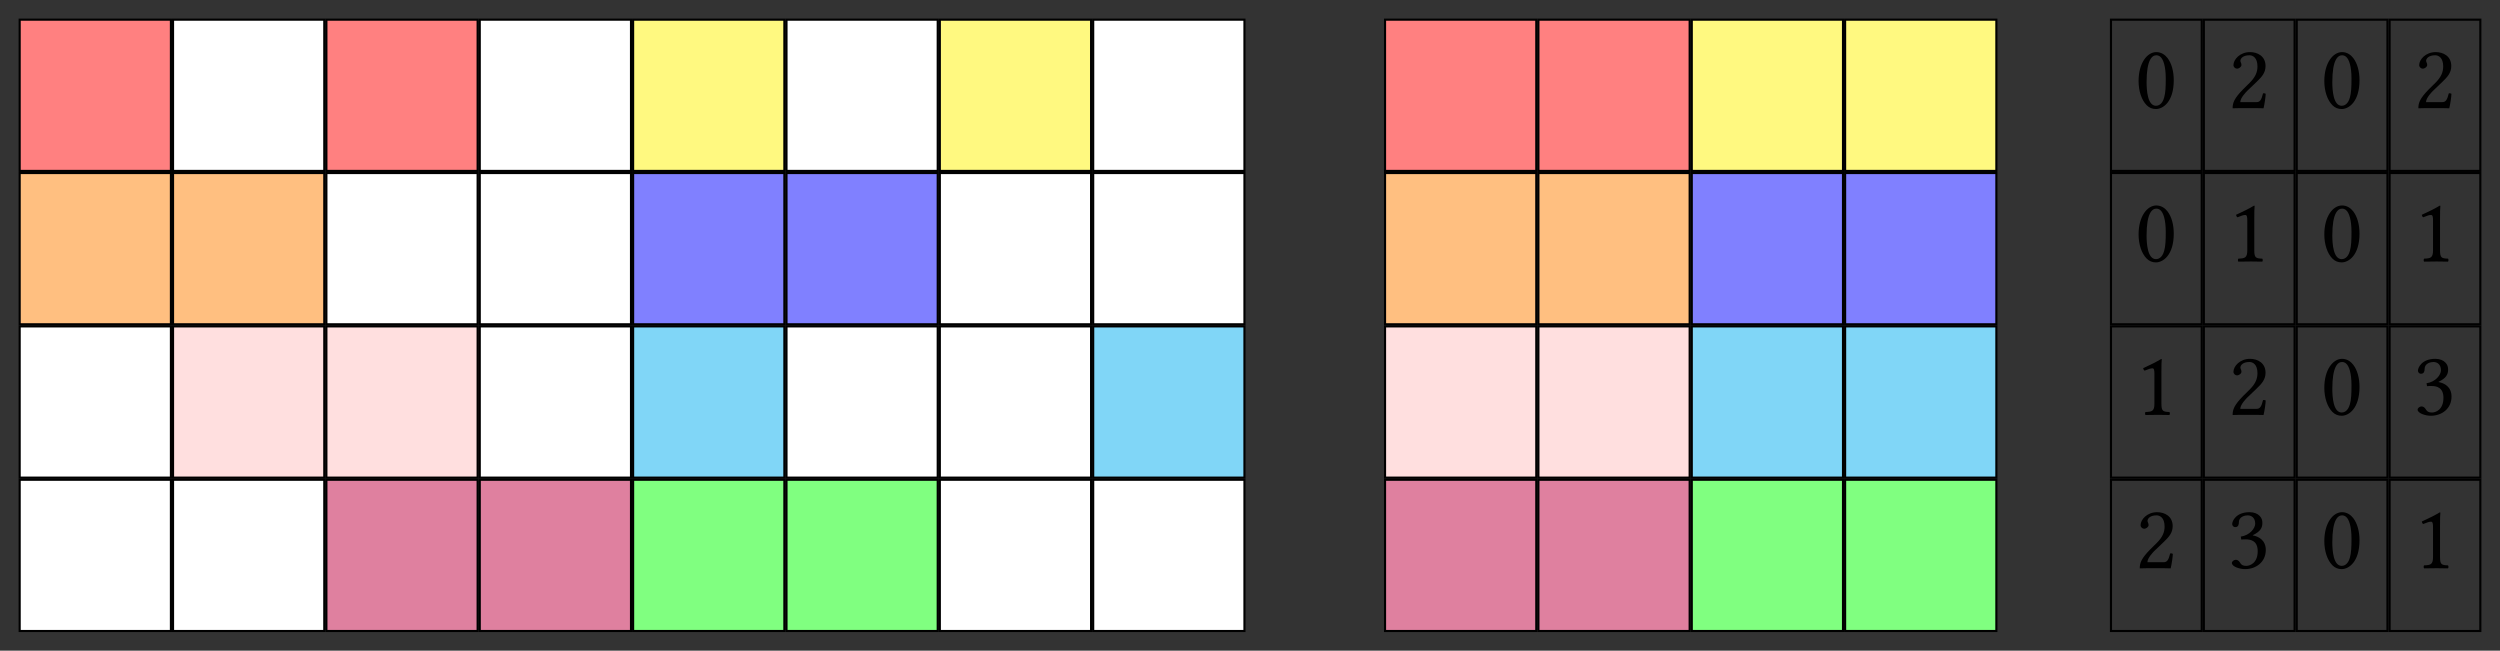 <?xml version="1.0" encoding="UTF-8"?>
<svg xmlns="http://www.w3.org/2000/svg" xmlns:xlink="http://www.w3.org/1999/xlink" width="468.581" height="121.957" viewBox="0 0 468.581 121.957">
<rect x="0" y="0" width="468.581" height="121.957" fill="#333333" stroke="none"/>
<defs>
<g>
<g id="glyph-0-0">
<path d="M 4 -9.906 C 4.281 -9.906 4.562 -9.797 4.766 -9.609 C 5.297 -9.156 5.766 -7.859 5.766 -5.547 C 5.766 -3.953 5.719 -2.875 5.469 -2 C 5.094 -0.578 4.25 -0.438 3.938 -0.438 C 2.344 -0.438 2.172 -3.375 2.172 -4.875 C 2.172 -9.109 3.219 -9.906 4 -9.906 Z M 3.922 0.172 C 5.25 0.172 7.266 -1.172 7.266 -5.219 C 7.266 -6.922 6.859 -8.391 6.094 -9.391 C 5.641 -9.984 4.922 -10.5 4 -10.5 C 2.297 -10.5 0.672 -8.469 0.672 -5.062 C 0.672 -3.219 1.234 -1.5 2.188 -0.547 C 2.672 -0.062 3.25 0.172 3.922 0.172 Z M 3.922 0.172 "/>
</g>
<g id="glyph-0-1">
<path d="M 1.047 -8.062 C 1.047 -7.703 1.375 -7.391 1.734 -7.391 C 2.031 -7.391 2.547 -7.703 2.547 -8.078 C 2.547 -8.219 2.516 -8.312 2.484 -8.438 C 2.438 -8.562 2.344 -8.719 2.344 -8.844 C 2.344 -9.281 2.797 -9.906 4.047 -9.906 C 4.672 -9.906 5.547 -9.469 5.547 -7.812 C 5.547 -6.719 5.141 -5.812 4.125 -4.781 L 2.859 -3.531 C 1.172 -1.812 0.891 -0.984 0.891 0.031 C 0.891 0.031 1.781 0 2.328 0 L 5.344 0 C 5.891 0 6.688 0.031 6.688 0.031 C 6.906 -0.875 7.078 -2.172 7.094 -2.688 C 6.984 -2.766 6.766 -2.812 6.594 -2.766 C 6.297 -1.547 6.016 -1.125 5.391 -1.125 L 2.328 -1.125 C 2.328 -1.953 3.516 -3.109 3.594 -3.203 L 5.344 -4.875 C 6.312 -5.812 7.062 -6.578 7.062 -7.891 C 7.062 -9.75 5.547 -10.5 4.156 -10.5 C 2.234 -10.5 1.047 -9.094 1.047 -8.062 Z M 1.047 -8.062 "/>
</g>
<g id="glyph-0-2">
<path d="M 4.953 -2.094 L 4.953 -8.078 C 4.953 -9.109 4.969 -10.156 5.016 -10.391 C 5.016 -10.469 4.969 -10.469 4.906 -10.469 C 3.953 -9.891 3.047 -9.453 1.531 -8.75 C 1.562 -8.562 1.641 -8.391 1.797 -8.281 C 2.578 -8.609 2.969 -8.719 3.281 -8.719 C 3.578 -8.719 3.641 -8.297 3.641 -7.719 L 3.641 -2.094 C 3.641 -0.672 3.172 -0.578 1.969 -0.531 C 1.859 -0.438 1.859 -0.062 1.969 0.031 C 2.812 0.016 3.422 0 4.359 0 C 5.188 0 5.594 0.016 6.453 0.031 C 6.562 -0.062 6.562 -0.438 6.453 -0.531 C 5.25 -0.578 4.953 -0.672 4.953 -2.094 Z M 4.953 -2.094 "/>
</g>
<g id="glyph-0-3">
<path d="M 3.703 -9.906 C 4.438 -9.906 5.125 -9.453 5.125 -8.344 C 5.125 -7.484 4.125 -6.172 2.422 -5.922 L 2.516 -5.375 C 2.812 -5.406 3.109 -5.406 3.344 -5.406 C 4.328 -5.406 5.594 -5.125 5.594 -3.188 C 5.594 -0.891 4.062 -0.438 3.469 -0.438 C 2.578 -0.438 2.422 -0.828 2.219 -1.141 C 2.047 -1.375 1.828 -1.578 1.484 -1.578 C 1.125 -1.578 0.75 -1.25 0.75 -0.984 C 0.75 -0.297 2.203 0.172 3.234 0.172 C 5.281 0.172 7.109 -1.156 7.109 -3.422 C 7.109 -5.297 5.703 -5.969 4.688 -6.141 L 4.672 -6.188 C 6.078 -6.859 6.469 -7.562 6.469 -8.469 C 6.469 -8.984 6.359 -9.406 5.938 -9.828 C 5.562 -10.203 4.953 -10.5 4.062 -10.5 C 1.531 -10.5 0.812 -8.844 0.812 -8.281 C 0.812 -8.047 0.984 -7.703 1.391 -7.703 C 2 -7.703 2.062 -8.266 2.062 -8.594 C 2.062 -9.688 3.25 -9.906 3.703 -9.906 Z M 3.703 -9.906 "/>
</g>
</g>
</defs>
<path fill-rule="nonzero" fill="rgb(100%, 50%, 50%)" fill-opacity="1" stroke-width="0.399" stroke-linecap="butt" stroke-linejoin="miter" stroke="rgb(0%, 0%, 0%)" stroke-opacity="1" stroke-miterlimit="10" d="M -14.174 -14.174 L 14.174 -14.174 L 14.174 14.174 L -14.174 14.174 Z M -14.174 -14.174 " transform="matrix(1, 0, 0, -1, 17.861, 17.861)"/>
<path fill-rule="nonzero" fill="rgb(100%, 100%, 100%)" fill-opacity="1" stroke-width="0.399" stroke-linecap="butt" stroke-linejoin="miter" stroke="rgb(0%, 0%, 0%)" stroke-opacity="1" stroke-miterlimit="10" d="M -14.172 -14.174 L 14.175 -14.174 L 14.175 14.174 L -14.172 14.174 Z M -14.172 -14.174 " transform="matrix(1, 0, 0, -1, 46.606, 17.861)"/>
<path fill-rule="nonzero" fill="rgb(100%, 50%, 50%)" fill-opacity="1" stroke-width="0.399" stroke-linecap="butt" stroke-linejoin="miter" stroke="rgb(0%, 0%, 0%)" stroke-opacity="1" stroke-miterlimit="10" d="M -14.175 -14.174 L 14.172 -14.174 L 14.172 14.174 L -14.175 14.174 Z M -14.175 -14.174 " transform="matrix(1, 0, 0, -1, 75.351, 17.861)"/>
<path fill-rule="nonzero" fill="rgb(100%, 100%, 100%)" fill-opacity="1" stroke-width="0.399" stroke-linecap="butt" stroke-linejoin="miter" stroke="rgb(0%, 0%, 0%)" stroke-opacity="1" stroke-miterlimit="10" d="M -14.174 -14.174 L 14.174 -14.174 L 14.174 14.174 L -14.174 14.174 Z M -14.174 -14.174 " transform="matrix(1, 0, 0, -1, 104.096, 17.861)"/>
<path fill-rule="nonzero" fill="rgb(100%, 97.449%, 50%)" fill-opacity="1" stroke-width="0.399" stroke-linecap="butt" stroke-linejoin="miter" stroke="rgb(0%, 0%, 0%)" stroke-opacity="1" stroke-miterlimit="10" d="M -14.173 -14.174 L 14.175 -14.174 L 14.175 14.174 L -14.173 14.174 Z M -14.173 -14.174 " transform="matrix(1, 0, 0, -1, 132.841, 17.861)"/>
<path fill-rule="nonzero" fill="rgb(100%, 100%, 100%)" fill-opacity="1" stroke-width="0.399" stroke-linecap="butt" stroke-linejoin="miter" stroke="rgb(0%, 0%, 0%)" stroke-opacity="1" stroke-miterlimit="10" d="M -14.172 -14.174 L 14.172 -14.174 L 14.172 14.174 L -14.172 14.174 Z M -14.172 -14.174 " transform="matrix(1, 0, 0, -1, 161.586, 17.861)"/>
<path fill-rule="nonzero" fill="rgb(100%, 97.449%, 50%)" fill-opacity="1" stroke-width="0.399" stroke-linecap="butt" stroke-linejoin="miter" stroke="rgb(0%, 0%, 0%)" stroke-opacity="1" stroke-miterlimit="10" d="M -14.175 -14.174 L 14.173 -14.174 L 14.173 14.174 L -14.175 14.174 Z M -14.175 -14.174 " transform="matrix(1, 0, 0, -1, 190.331, 17.861)"/>
<path fill-rule="nonzero" fill="rgb(100%, 100%, 100%)" fill-opacity="1" stroke-width="0.399" stroke-linecap="butt" stroke-linejoin="miter" stroke="rgb(0%, 0%, 0%)" stroke-opacity="1" stroke-miterlimit="10" d="M -14.174 -14.174 L 14.174 -14.174 L 14.174 14.174 L -14.174 14.174 Z M -14.174 -14.174 " transform="matrix(1, 0, 0, -1, 219.076, 17.861)"/>
<path fill-rule="nonzero" fill="rgb(100%, 75%, 50%)" fill-opacity="1" stroke-width="0.399" stroke-linecap="butt" stroke-linejoin="miter" stroke="rgb(0%, 0%, 0%)" stroke-opacity="1" stroke-miterlimit="10" d="M -14.174 -14.175 L 14.174 -14.175 L 14.174 14.172 L -14.174 14.172 Z M -14.174 -14.175 " transform="matrix(1, 0, 0, -1, 17.861, 46.606)"/>
<path fill-rule="nonzero" fill="rgb(100%, 75%, 50%)" fill-opacity="1" stroke-width="0.399" stroke-linecap="butt" stroke-linejoin="miter" stroke="rgb(0%, 0%, 0%)" stroke-opacity="1" stroke-miterlimit="10" d="M -14.172 -14.175 L 14.175 -14.175 L 14.175 14.172 L -14.172 14.172 Z M -14.172 -14.175 " transform="matrix(1, 0, 0, -1, 46.606, 46.606)"/>
<path fill-rule="nonzero" fill="rgb(100%, 100%, 100%)" fill-opacity="1" stroke-width="0.399" stroke-linecap="butt" stroke-linejoin="miter" stroke="rgb(0%, 0%, 0%)" stroke-opacity="1" stroke-miterlimit="10" d="M -14.175 -14.175 L 14.172 -14.175 L 14.172 14.172 L -14.175 14.172 Z M -14.175 -14.175 " transform="matrix(1, 0, 0, -1, 75.351, 46.606)"/>
<path fill-rule="nonzero" fill="rgb(100%, 100%, 100%)" fill-opacity="1" stroke-width="0.399" stroke-linecap="butt" stroke-linejoin="miter" stroke="rgb(0%, 0%, 0%)" stroke-opacity="1" stroke-miterlimit="10" d="M -14.174 -14.175 L 14.174 -14.175 L 14.174 14.172 L -14.174 14.172 Z M -14.174 -14.175 " transform="matrix(1, 0, 0, -1, 104.096, 46.606)"/>
<path fill-rule="nonzero" fill="rgb(50%, 50%, 100%)" fill-opacity="1" stroke-width="0.399" stroke-linecap="butt" stroke-linejoin="miter" stroke="rgb(0%, 0%, 0%)" stroke-opacity="1" stroke-miterlimit="10" d="M -14.173 -14.175 L 14.175 -14.175 L 14.175 14.172 L -14.173 14.172 Z M -14.173 -14.175 " transform="matrix(1, 0, 0, -1, 132.841, 46.606)"/>
<path fill-rule="nonzero" fill="rgb(50%, 50%, 100%)" fill-opacity="1" stroke-width="0.399" stroke-linecap="butt" stroke-linejoin="miter" stroke="rgb(0%, 0%, 0%)" stroke-opacity="1" stroke-miterlimit="10" d="M -14.172 -14.175 L 14.172 -14.175 L 14.172 14.172 L -14.172 14.172 Z M -14.172 -14.175 " transform="matrix(1, 0, 0, -1, 161.586, 46.606)"/>
<path fill-rule="nonzero" fill="rgb(100%, 100%, 100%)" fill-opacity="1" stroke-width="0.399" stroke-linecap="butt" stroke-linejoin="miter" stroke="rgb(0%, 0%, 0%)" stroke-opacity="1" stroke-miterlimit="10" d="M -14.175 -14.175 L 14.173 -14.175 L 14.173 14.172 L -14.175 14.172 Z M -14.175 -14.175 " transform="matrix(1, 0, 0, -1, 190.331, 46.606)"/>
<path fill-rule="nonzero" fill="rgb(100%, 100%, 100%)" fill-opacity="1" stroke-width="0.399" stroke-linecap="butt" stroke-linejoin="miter" stroke="rgb(0%, 0%, 0%)" stroke-opacity="1" stroke-miterlimit="10" d="M -14.174 -14.175 L 14.174 -14.175 L 14.174 14.172 L -14.174 14.172 Z M -14.174 -14.175 " transform="matrix(1, 0, 0, -1, 219.076, 46.606)"/>
<path fill-rule="nonzero" fill="rgb(100%, 100%, 100%)" fill-opacity="1" stroke-width="0.399" stroke-linecap="butt" stroke-linejoin="miter" stroke="rgb(0%, 0%, 0%)" stroke-opacity="1" stroke-miterlimit="10" d="M -14.174 -14.172 L 14.174 -14.172 L 14.174 14.175 L -14.174 14.175 Z M -14.174 -14.172 " transform="matrix(1, 0, 0, -1, 17.861, 75.351)"/>
<path fill-rule="nonzero" fill="rgb(100%, 87.5%, 87.5%)" fill-opacity="1" stroke-width="0.399" stroke-linecap="butt" stroke-linejoin="miter" stroke="rgb(0%, 0%, 0%)" stroke-opacity="1" stroke-miterlimit="10" d="M -14.172 -14.172 L 14.175 -14.172 L 14.175 14.175 L -14.172 14.175 Z M -14.172 -14.172 " transform="matrix(1, 0, 0, -1, 46.606, 75.351)"/>
<path fill-rule="nonzero" fill="rgb(100%, 87.5%, 87.5%)" fill-opacity="1" stroke-width="0.399" stroke-linecap="butt" stroke-linejoin="miter" stroke="rgb(0%, 0%, 0%)" stroke-opacity="1" stroke-miterlimit="10" d="M -14.175 -14.172 L 14.172 -14.172 L 14.172 14.175 L -14.175 14.175 Z M -14.175 -14.172 " transform="matrix(1, 0, 0, -1, 75.351, 75.351)"/>
<path fill-rule="nonzero" fill="rgb(100%, 100%, 100%)" fill-opacity="1" stroke-width="0.399" stroke-linecap="butt" stroke-linejoin="miter" stroke="rgb(0%, 0%, 0%)" stroke-opacity="1" stroke-miterlimit="10" d="M -14.174 -14.172 L 14.174 -14.172 L 14.174 14.175 L -14.174 14.175 Z M -14.174 -14.172 " transform="matrix(1, 0, 0, -1, 104.096, 75.351)"/>
<path fill-rule="nonzero" fill="rgb(50%, 83.919%, 96.864%)" fill-opacity="1" stroke-width="0.399" stroke-linecap="butt" stroke-linejoin="miter" stroke="rgb(0%, 0%, 0%)" stroke-opacity="1" stroke-miterlimit="10" d="M -14.173 -14.172 L 14.175 -14.172 L 14.175 14.175 L -14.173 14.175 Z M -14.173 -14.172 " transform="matrix(1, 0, 0, -1, 132.841, 75.351)"/>
<path fill-rule="nonzero" fill="rgb(100%, 100%, 100%)" fill-opacity="1" stroke-width="0.399" stroke-linecap="butt" stroke-linejoin="miter" stroke="rgb(0%, 0%, 0%)" stroke-opacity="1" stroke-miterlimit="10" d="M -14.172 -14.172 L 14.172 -14.172 L 14.172 14.175 L -14.172 14.175 Z M -14.172 -14.172 " transform="matrix(1, 0, 0, -1, 161.586, 75.351)"/>
<path fill-rule="nonzero" fill="rgb(100%, 100%, 100%)" fill-opacity="1" stroke-width="0.399" stroke-linecap="butt" stroke-linejoin="miter" stroke="rgb(0%, 0%, 0%)" stroke-opacity="1" stroke-miterlimit="10" d="M -14.175 -14.172 L 14.173 -14.172 L 14.173 14.175 L -14.175 14.175 Z M -14.175 -14.172 " transform="matrix(1, 0, 0, -1, 190.331, 75.351)"/>
<path fill-rule="nonzero" fill="rgb(50%, 83.919%, 96.864%)" fill-opacity="1" stroke-width="0.399" stroke-linecap="butt" stroke-linejoin="miter" stroke="rgb(0%, 0%, 0%)" stroke-opacity="1" stroke-miterlimit="10" d="M -14.174 -14.172 L 14.174 -14.172 L 14.174 14.175 L -14.174 14.175 Z M -14.174 -14.172 " transform="matrix(1, 0, 0, -1, 219.076, 75.351)"/>
<path fill-rule="nonzero" fill="rgb(100%, 100%, 100%)" fill-opacity="1" stroke-width="0.399" stroke-linecap="butt" stroke-linejoin="miter" stroke="rgb(0%, 0%, 0%)" stroke-opacity="1" stroke-miterlimit="10" d="M -14.174 -14.174 L 14.174 -14.174 L 14.174 14.174 L -14.174 14.174 Z M -14.174 -14.174 " transform="matrix(1, 0, 0, -1, 17.861, 104.096)"/>
<path fill-rule="nonzero" fill="rgb(100%, 100%, 100%)" fill-opacity="1" stroke-width="0.399" stroke-linecap="butt" stroke-linejoin="miter" stroke="rgb(0%, 0%, 0%)" stroke-opacity="1" stroke-miterlimit="10" d="M -14.172 -14.174 L 14.175 -14.174 L 14.175 14.174 L -14.172 14.174 Z M -14.172 -14.174 " transform="matrix(1, 0, 0, -1, 46.606, 104.096)"/>
<path fill-rule="nonzero" fill="rgb(87.5%, 50%, 62.5%)" fill-opacity="1" stroke-width="0.399" stroke-linecap="butt" stroke-linejoin="miter" stroke="rgb(0%, 0%, 0%)" stroke-opacity="1" stroke-miterlimit="10" d="M -14.175 -14.174 L 14.172 -14.174 L 14.172 14.174 L -14.175 14.174 Z M -14.175 -14.174 " transform="matrix(1, 0, 0, -1, 75.351, 104.096)"/>
<path fill-rule="nonzero" fill="rgb(87.5%, 50%, 62.5%)" fill-opacity="1" stroke-width="0.399" stroke-linecap="butt" stroke-linejoin="miter" stroke="rgb(0%, 0%, 0%)" stroke-opacity="1" stroke-miterlimit="10" d="M -14.174 -14.174 L 14.174 -14.174 L 14.174 14.174 L -14.174 14.174 Z M -14.174 -14.174 " transform="matrix(1, 0, 0, -1, 104.096, 104.096)"/>
<path fill-rule="nonzero" fill="rgb(50%, 100%, 50%)" fill-opacity="1" stroke-width="0.399" stroke-linecap="butt" stroke-linejoin="miter" stroke="rgb(0%, 0%, 0%)" stroke-opacity="1" stroke-miterlimit="10" d="M -14.173 -14.174 L 14.175 -14.174 L 14.175 14.174 L -14.173 14.174 Z M -14.173 -14.174 " transform="matrix(1, 0, 0, -1, 132.841, 104.096)"/>
<path fill-rule="nonzero" fill="rgb(50%, 100%, 50%)" fill-opacity="1" stroke-width="0.399" stroke-linecap="butt" stroke-linejoin="miter" stroke="rgb(0%, 0%, 0%)" stroke-opacity="1" stroke-miterlimit="10" d="M -14.172 -14.174 L 14.172 -14.174 L 14.172 14.174 L -14.172 14.174 Z M -14.172 -14.174 " transform="matrix(1, 0, 0, -1, 161.586, 104.096)"/>
<path fill-rule="nonzero" fill="rgb(100%, 100%, 100%)" fill-opacity="1" stroke-width="0.399" stroke-linecap="butt" stroke-linejoin="miter" stroke="rgb(0%, 0%, 0%)" stroke-opacity="1" stroke-miterlimit="10" d="M -14.175 -14.174 L 14.173 -14.174 L 14.173 14.174 L -14.175 14.174 Z M -14.175 -14.174 " transform="matrix(1, 0, 0, -1, 190.331, 104.096)"/>
<path fill-rule="nonzero" fill="rgb(100%, 100%, 100%)" fill-opacity="1" stroke-width="0.399" stroke-linecap="butt" stroke-linejoin="miter" stroke="rgb(0%, 0%, 0%)" stroke-opacity="1" stroke-miterlimit="10" d="M -14.174 -14.174 L 14.174 -14.174 L 14.174 14.174 L -14.174 14.174 Z M -14.174 -14.174 " transform="matrix(1, 0, 0, -1, 219.076, 104.096)"/>
<path fill-rule="nonzero" fill="rgb(100%, 50%, 50%)" fill-opacity="1" stroke-width="0.399" stroke-linecap="butt" stroke-linejoin="miter" stroke="rgb(0%, 0%, 0%)" stroke-opacity="1" stroke-miterlimit="10" d="M -14.174 -14.174 L 14.173 -14.174 L 14.173 14.174 L -14.174 14.174 Z M -14.174 -14.174 " transform="matrix(1, 0, 0, -1, 273.776, 17.861)"/>
<path fill-rule="nonzero" fill="rgb(100%, 50%, 50%)" fill-opacity="1" stroke-width="0.399" stroke-linecap="butt" stroke-linejoin="miter" stroke="rgb(0%, 0%, 0%)" stroke-opacity="1" stroke-miterlimit="10" d="M -14.173 -14.174 L 14.174 -14.174 L 14.174 14.174 L -14.173 14.174 Z M -14.173 -14.174 " transform="matrix(1, 0, 0, -1, 302.521, 17.861)"/>
<path fill-rule="nonzero" fill="rgb(100%, 97.449%, 50%)" fill-opacity="1" stroke-width="0.399" stroke-linecap="butt" stroke-linejoin="miter" stroke="rgb(0%, 0%, 0%)" stroke-opacity="1" stroke-miterlimit="10" d="M -14.172 -14.174 L 14.171 -14.174 L 14.171 14.174 L -14.172 14.174 Z M -14.172 -14.174 " transform="matrix(1, 0, 0, -1, 331.266, 17.861)"/>
<path fill-rule="nonzero" fill="rgb(100%, 97.449%, 50%)" fill-opacity="1" stroke-width="0.399" stroke-linecap="butt" stroke-linejoin="miter" stroke="rgb(0%, 0%, 0%)" stroke-opacity="1" stroke-miterlimit="10" d="M -14.175 -14.174 L 14.173 -14.174 L 14.173 14.174 L -14.175 14.174 Z M -14.175 -14.174 " transform="matrix(1, 0, 0, -1, 360.011, 17.861)"/>
<path fill-rule="nonzero" fill="rgb(100%, 75%, 50%)" fill-opacity="1" stroke-width="0.399" stroke-linecap="butt" stroke-linejoin="miter" stroke="rgb(0%, 0%, 0%)" stroke-opacity="1" stroke-miterlimit="10" d="M -14.174 -14.175 L 14.173 -14.175 L 14.173 14.172 L -14.174 14.172 Z M -14.174 -14.175 " transform="matrix(1, 0, 0, -1, 273.776, 46.606)"/>
<path fill-rule="nonzero" fill="rgb(100%, 75%, 50%)" fill-opacity="1" stroke-width="0.399" stroke-linecap="butt" stroke-linejoin="miter" stroke="rgb(0%, 0%, 0%)" stroke-opacity="1" stroke-miterlimit="10" d="M -14.173 -14.175 L 14.174 -14.175 L 14.174 14.172 L -14.173 14.172 Z M -14.173 -14.175 " transform="matrix(1, 0, 0, -1, 302.521, 46.606)"/>
<path fill-rule="nonzero" fill="rgb(50%, 50%, 100%)" fill-opacity="1" stroke-width="0.399" stroke-linecap="butt" stroke-linejoin="miter" stroke="rgb(0%, 0%, 0%)" stroke-opacity="1" stroke-miterlimit="10" d="M -14.172 -14.175 L 14.171 -14.175 L 14.171 14.172 L -14.172 14.172 Z M -14.172 -14.175 " transform="matrix(1, 0, 0, -1, 331.266, 46.606)"/>
<path fill-rule="nonzero" fill="rgb(50%, 50%, 100%)" fill-opacity="1" stroke-width="0.399" stroke-linecap="butt" stroke-linejoin="miter" stroke="rgb(0%, 0%, 0%)" stroke-opacity="1" stroke-miterlimit="10" d="M -14.175 -14.175 L 14.173 -14.175 L 14.173 14.172 L -14.175 14.172 Z M -14.175 -14.175 " transform="matrix(1, 0, 0, -1, 360.011, 46.606)"/>
<path fill-rule="nonzero" fill="rgb(100%, 87.5%, 87.5%)" fill-opacity="1" stroke-width="0.399" stroke-linecap="butt" stroke-linejoin="miter" stroke="rgb(0%, 0%, 0%)" stroke-opacity="1" stroke-miterlimit="10" d="M -14.174 -14.172 L 14.173 -14.172 L 14.173 14.175 L -14.174 14.175 Z M -14.174 -14.172 " transform="matrix(1, 0, 0, -1, 273.776, 75.351)"/>
<path fill-rule="nonzero" fill="rgb(100%, 87.5%, 87.5%)" fill-opacity="1" stroke-width="0.399" stroke-linecap="butt" stroke-linejoin="miter" stroke="rgb(0%, 0%, 0%)" stroke-opacity="1" stroke-miterlimit="10" d="M -14.173 -14.172 L 14.174 -14.172 L 14.174 14.175 L -14.173 14.175 Z M -14.173 -14.172 " transform="matrix(1, 0, 0, -1, 302.521, 75.351)"/>
<path fill-rule="nonzero" fill="rgb(50%, 83.919%, 96.864%)" fill-opacity="1" stroke-width="0.399" stroke-linecap="butt" stroke-linejoin="miter" stroke="rgb(0%, 0%, 0%)" stroke-opacity="1" stroke-miterlimit="10" d="M -14.172 -14.172 L 14.171 -14.172 L 14.171 14.175 L -14.172 14.175 Z M -14.172 -14.172 " transform="matrix(1, 0, 0, -1, 331.266, 75.351)"/>
<path fill-rule="nonzero" fill="rgb(50%, 83.919%, 96.864%)" fill-opacity="1" stroke-width="0.399" stroke-linecap="butt" stroke-linejoin="miter" stroke="rgb(0%, 0%, 0%)" stroke-opacity="1" stroke-miterlimit="10" d="M -14.175 -14.172 L 14.173 -14.172 L 14.173 14.175 L -14.175 14.175 Z M -14.175 -14.172 " transform="matrix(1, 0, 0, -1, 360.011, 75.351)"/>
<path fill-rule="nonzero" fill="rgb(87.5%, 50%, 62.5%)" fill-opacity="1" stroke-width="0.399" stroke-linecap="butt" stroke-linejoin="miter" stroke="rgb(0%, 0%, 0%)" stroke-opacity="1" stroke-miterlimit="10" d="M -14.174 -14.174 L 14.173 -14.174 L 14.173 14.174 L -14.174 14.174 Z M -14.174 -14.174 " transform="matrix(1, 0, 0, -1, 273.776, 104.096)"/>
<path fill-rule="nonzero" fill="rgb(87.5%, 50%, 62.5%)" fill-opacity="1" stroke-width="0.399" stroke-linecap="butt" stroke-linejoin="miter" stroke="rgb(0%, 0%, 0%)" stroke-opacity="1" stroke-miterlimit="10" d="M -14.173 -14.174 L 14.174 -14.174 L 14.174 14.174 L -14.173 14.174 Z M -14.173 -14.174 " transform="matrix(1, 0, 0, -1, 302.521, 104.096)"/>
<path fill-rule="nonzero" fill="rgb(50%, 100%, 50%)" fill-opacity="1" stroke-width="0.399" stroke-linecap="butt" stroke-linejoin="miter" stroke="rgb(0%, 0%, 0%)" stroke-opacity="1" stroke-miterlimit="10" d="M -14.172 -14.174 L 14.171 -14.174 L 14.171 14.174 L -14.172 14.174 Z M -14.172 -14.174 " transform="matrix(1, 0, 0, -1, 331.266, 104.096)"/>
<path fill-rule="nonzero" fill="rgb(50%, 100%, 50%)" fill-opacity="1" stroke-width="0.399" stroke-linecap="butt" stroke-linejoin="miter" stroke="rgb(0%, 0%, 0%)" stroke-opacity="1" stroke-miterlimit="10" d="M -14.175 -14.174 L 14.173 -14.174 L 14.173 14.174 L -14.175 14.174 Z M -14.175 -14.174 " transform="matrix(1, 0, 0, -1, 360.011, 104.096)"/>
<path fill="none" stroke-width="0.399" stroke-linecap="butt" stroke-linejoin="miter" stroke="rgb(0%, 0%, 0%)" stroke-opacity="1" stroke-miterlimit="10" d="M -8.506 -14.174 L 8.506 -14.174 L 8.506 14.174 L -8.506 14.174 Z M -8.506 -14.174 " transform="matrix(1, 0, 0, -1, 404.17, 17.861)"/>
<g fill="rgb(0%, 0%, 0%)" fill-opacity="1">
<use xlink:href="#glyph-0-0" x="400.167" y="20.265"/>
</g>
<path fill="none" stroke-width="0.399" stroke-linecap="butt" stroke-linejoin="miter" stroke="rgb(0%, 0%, 0%)" stroke-opacity="1" stroke-miterlimit="10" d="M -8.506 -14.174 L 8.506 -14.174 L 8.506 14.174 L -8.506 14.174 Z M -8.506 -14.174 " transform="matrix(1, 0, 0, -1, 421.576, 17.861)"/>
<g fill="rgb(0%, 0%, 0%)" fill-opacity="1">
<use xlink:href="#glyph-0-1" x="417.574" y="20.265"/>
</g>
<path fill="none" stroke-width="0.399" stroke-linecap="butt" stroke-linejoin="miter" stroke="rgb(0%, 0%, 0%)" stroke-opacity="1" stroke-miterlimit="10" d="M -8.503 -14.174 L 8.505 -14.174 L 8.505 14.174 L -8.503 14.174 Z M -8.503 -14.174 " transform="matrix(1, 0, 0, -1, 438.983, 17.861)"/>
<g fill="rgb(0%, 0%, 0%)" fill-opacity="1">
<use xlink:href="#glyph-0-0" x="434.98" y="20.265"/>
</g>
<path fill="none" stroke-width="0.399" stroke-linecap="butt" stroke-linejoin="miter" stroke="rgb(0%, 0%, 0%)" stroke-opacity="1" stroke-miterlimit="10" d="M -8.502 -14.174 L 8.506 -14.174 L 8.506 14.174 L -8.502 14.174 Z M -8.502 -14.174 " transform="matrix(1, 0, 0, -1, 456.389, 17.861)"/>
<g fill="rgb(0%, 0%, 0%)" fill-opacity="1">
<use xlink:href="#glyph-0-1" x="452.387" y="20.265"/>
</g>
<path fill="none" stroke-width="0.399" stroke-linecap="butt" stroke-linejoin="miter" stroke="rgb(0%, 0%, 0%)" stroke-opacity="1" stroke-miterlimit="10" d="M -8.506 -14.175 L 8.506 -14.175 L 8.506 14.172 L -8.506 14.172 Z M -8.506 -14.175 " transform="matrix(1, 0, 0, -1, 404.17, 46.606)"/>
<g fill="rgb(0%, 0%, 0%)" fill-opacity="1">
<use xlink:href="#glyph-0-0" x="400.167" y="49.01"/>
</g>
<path fill="none" stroke-width="0.399" stroke-linecap="butt" stroke-linejoin="miter" stroke="rgb(0%, 0%, 0%)" stroke-opacity="1" stroke-miterlimit="10" d="M -8.506 -14.175 L 8.506 -14.175 L 8.506 14.172 L -8.506 14.172 Z M -8.506 -14.175 " transform="matrix(1, 0, 0, -1, 421.576, 46.606)"/>
<g fill="rgb(0%, 0%, 0%)" fill-opacity="1">
<use xlink:href="#glyph-0-2" x="417.574" y="49.01"/>
</g>
<path fill="none" stroke-width="0.399" stroke-linecap="butt" stroke-linejoin="miter" stroke="rgb(0%, 0%, 0%)" stroke-opacity="1" stroke-miterlimit="10" d="M -8.503 -14.175 L 8.505 -14.175 L 8.505 14.172 L -8.503 14.172 Z M -8.503 -14.175 " transform="matrix(1, 0, 0, -1, 438.983, 46.606)"/>
<g fill="rgb(0%, 0%, 0%)" fill-opacity="1">
<use xlink:href="#glyph-0-0" x="434.98" y="49.01"/>
</g>
<path fill="none" stroke-width="0.399" stroke-linecap="butt" stroke-linejoin="miter" stroke="rgb(0%, 0%, 0%)" stroke-opacity="1" stroke-miterlimit="10" d="M -8.502 -14.175 L 8.506 -14.175 L 8.506 14.172 L -8.502 14.172 Z M -8.502 -14.175 " transform="matrix(1, 0, 0, -1, 456.389, 46.606)"/>
<g fill="rgb(0%, 0%, 0%)" fill-opacity="1">
<use xlink:href="#glyph-0-2" x="452.387" y="49.01"/>
</g>
<path fill="none" stroke-width="0.399" stroke-linecap="butt" stroke-linejoin="miter" stroke="rgb(0%, 0%, 0%)" stroke-opacity="1" stroke-miterlimit="10" d="M -8.506 -14.172 L 8.506 -14.172 L 8.506 14.175 L -8.506 14.175 Z M -8.506 -14.172 " transform="matrix(1, 0, 0, -1, 404.17, 75.351)"/>
<g fill="rgb(0%, 0%, 0%)" fill-opacity="1">
<use xlink:href="#glyph-0-2" x="400.167" y="77.755"/>
</g>
<path fill="none" stroke-width="0.399" stroke-linecap="butt" stroke-linejoin="miter" stroke="rgb(0%, 0%, 0%)" stroke-opacity="1" stroke-miterlimit="10" d="M -8.506 -14.172 L 8.506 -14.172 L 8.506 14.175 L -8.506 14.175 Z M -8.506 -14.172 " transform="matrix(1, 0, 0, -1, 421.576, 75.351)"/>
<g fill="rgb(0%, 0%, 0%)" fill-opacity="1">
<use xlink:href="#glyph-0-1" x="417.574" y="77.755"/>
</g>
<path fill="none" stroke-width="0.399" stroke-linecap="butt" stroke-linejoin="miter" stroke="rgb(0%, 0%, 0%)" stroke-opacity="1" stroke-miterlimit="10" d="M -8.503 -14.172 L 8.505 -14.172 L 8.505 14.175 L -8.503 14.175 Z M -8.503 -14.172 " transform="matrix(1, 0, 0, -1, 438.983, 75.351)"/>
<g fill="rgb(0%, 0%, 0%)" fill-opacity="1">
<use xlink:href="#glyph-0-0" x="434.98" y="77.755"/>
</g>
<path fill="none" stroke-width="0.399" stroke-linecap="butt" stroke-linejoin="miter" stroke="rgb(0%, 0%, 0%)" stroke-opacity="1" stroke-miterlimit="10" d="M -8.502 -14.172 L 8.506 -14.172 L 8.506 14.175 L -8.502 14.175 Z M -8.502 -14.172 " transform="matrix(1, 0, 0, -1, 456.389, 75.351)"/>
<g fill="rgb(0%, 0%, 0%)" fill-opacity="1">
<use xlink:href="#glyph-0-3" x="452.387" y="77.755"/>
</g>
<path fill="none" stroke-width="0.399" stroke-linecap="butt" stroke-linejoin="miter" stroke="rgb(0%, 0%, 0%)" stroke-opacity="1" stroke-miterlimit="10" d="M -8.506 -14.174 L 8.506 -14.174 L 8.506 14.174 L -8.506 14.174 Z M -8.506 -14.174 " transform="matrix(1, 0, 0, -1, 404.17, 104.096)"/>
<g fill="rgb(0%, 0%, 0%)" fill-opacity="1">
<use xlink:href="#glyph-0-1" x="400.167" y="106.5"/>
</g>
<path fill="none" stroke-width="0.399" stroke-linecap="butt" stroke-linejoin="miter" stroke="rgb(0%, 0%, 0%)" stroke-opacity="1" stroke-miterlimit="10" d="M -8.506 -14.174 L 8.506 -14.174 L 8.506 14.174 L -8.506 14.174 Z M -8.506 -14.174 " transform="matrix(1, 0, 0, -1, 421.576, 104.096)"/>
<g fill="rgb(0%, 0%, 0%)" fill-opacity="1">
<use xlink:href="#glyph-0-3" x="417.573" y="106.5"/>
</g>
<path fill="none" stroke-width="0.399" stroke-linecap="butt" stroke-linejoin="miter" stroke="rgb(0%, 0%, 0%)" stroke-opacity="1" stroke-miterlimit="10" d="M -8.503 -14.174 L 8.505 -14.174 L 8.505 14.174 L -8.503 14.174 Z M -8.503 -14.174 " transform="matrix(1, 0, 0, -1, 438.983, 104.096)"/>
<g fill="rgb(0%, 0%, 0%)" fill-opacity="1">
<use xlink:href="#glyph-0-0" x="434.98" y="106.5"/>
</g>
<path fill="none" stroke-width="0.399" stroke-linecap="butt" stroke-linejoin="miter" stroke="rgb(0%, 0%, 0%)" stroke-opacity="1" stroke-miterlimit="10" d="M -8.502 -14.174 L 8.506 -14.174 L 8.506 14.174 L -8.502 14.174 Z M -8.502 -14.174 " transform="matrix(1, 0, 0, -1, 456.389, 104.096)"/>
<g fill="rgb(0%, 0%, 0%)" fill-opacity="1">
<use xlink:href="#glyph-0-2" x="452.387" y="106.5"/>
</g>
</svg>
